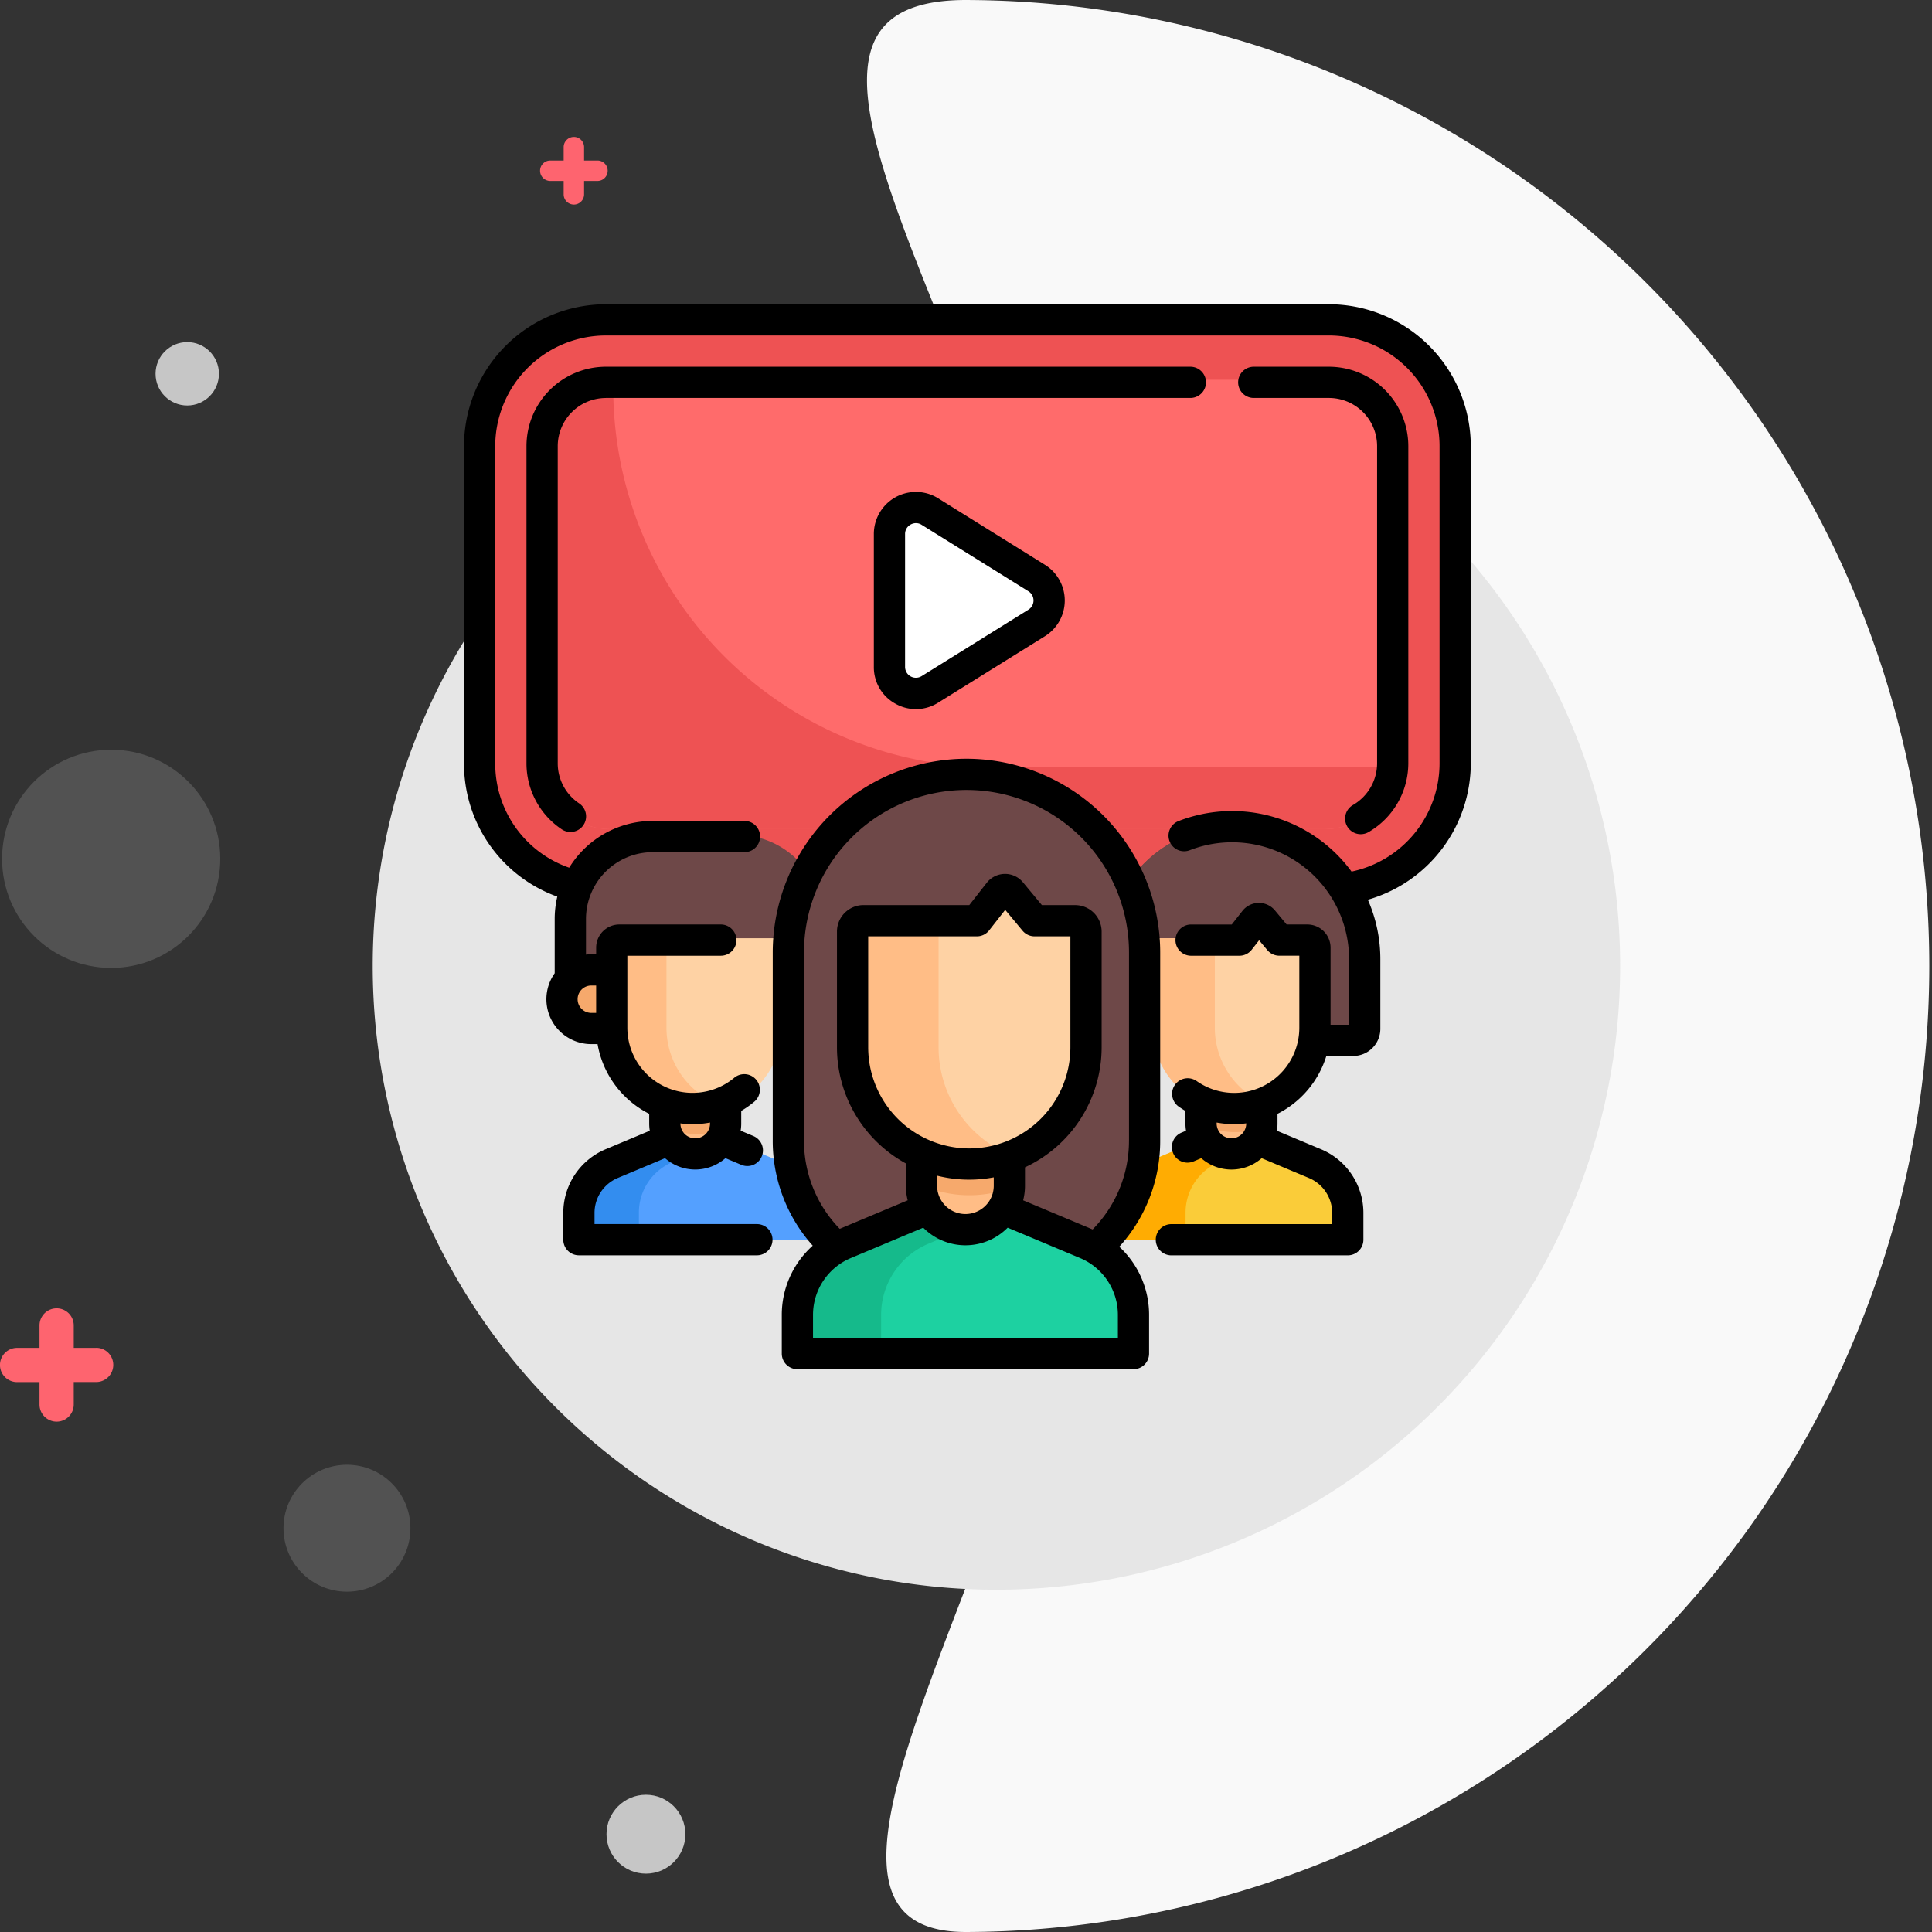 <svg xmlns="http://www.w3.org/2000/svg" width="253.988" height="253.987" viewBox="0 0 253.988 253.987">
    <rect x="0" y="0" width="253.988" height="253.987" fill="#333333" stroke="none"/>
    <defs>
        <style>
            .prefix__cls-3{fill:#c6c6c6;opacity:.212}.prefix__cls-6{fill:#fe646f}.prefix__cls-7{fill:#ee5253}.prefix__cls-9{fill:#6e4848}.prefix__cls-12{fill:#ffbd86}.prefix__cls-13{fill:#f6a96c}.prefix__cls-14{fill:#fed2a4}
        </style>
    </defs>
    <g id="prefix__video-educational" transform="translate(-1467 -2860)">
        <g id="prefix__video" transform="translate(0 -220)">
            <circle id="prefix__Oval-11" cx="5.185" cy="5.185" r="5.185" transform="translate(1546.732 3315.946)" style="fill:#c6c6c6"/>
            <circle id="prefix__Oval-11-2" cx="4.167" cy="4.167" r="4.167" data-name="Oval-11" transform="translate(1487.448 3124.975)" style="fill:#c6c6c6"/>
            <circle id="prefix__Oval-11-3" cx="14.342" cy="14.342" r="14.342" class="prefix__cls-3" data-name="Oval-11" transform="translate(1467.272 3178.562)"/>
            <circle id="prefix__Oval-11-4" cx="8.342" cy="8.342" r="8.342" class="prefix__cls-3" data-name="Oval-11" transform="translate(1504.272 3272.562)"/>
            <g id="prefix__Group_823" data-name="Group 823" transform="translate(428.001)">
                <path id="prefix__Rectangle-6" d="M1128.016 177c-37.383 0 17.4 59.539 19.867 126.994 2.159 58.986-52.621 126.994-19.867 126.994a126.994 126.994 0 0 0 0-253.987z" transform="translate(37.978 2903)" style="fill:#f9f9f9"/>
                <path id="prefix__Rectangle-6-2" d="M1196.994 177a81.994 81.994 0 1 0 81.994 81.994A81.994 81.994 0 0 0 1196.994 177z" data-name="Rectangle-6" transform="translate(-27.001 2948)" style="fill:#e6e6e6"/>
            </g>
            <path id="prefix__Path_1208" d="M668.829 6595.009h-2.946v-2.947a2.249 2.249 0 1 0-4.5 0v2.947h-2.947a2.248 2.248 0 1 0 0 4.5h2.947v2.947a2.249 2.249 0 1 0 4.5 0v-2.956h2.946a2.248 2.248 0 1 0 0-4.5z" class="prefix__cls-6" data-name="Path 1208" transform="translate(810.81 -3337.813)"/>
            <path id="prefix__Path_1209" d="M663.735 6592.915h-1.759v-1.759a1.342 1.342 0 1 0-2.685 0v1.759h-1.759a1.342 1.342 0 1 0 0 2.684h1.759v1.76a1.342 1.342 0 1 0 2.685 0v-1.76h1.759a1.342 1.342 0 1 0 0-2.684z" class="prefix__cls-6" data-name="Path 1209" transform="translate(881.81 -3491.813)"/>
        </g>
        <g id="prefix__elearning_copy" data-name="elearning copy" transform="translate(1514.035 2900)">
            <path id="prefix__Path_1060" d="M132.5 82.211H38.677A17.211 17.211 0 0 1 21.466 65V24.464A17.211 17.211 0 0 1 38.677 7.253H132.5a17.211 17.211 0 0 1 17.211 17.211V65A17.211 17.211 0 0 1 132.5 82.211z" class="prefix__cls-7" data-name="Path 1060" transform="translate(-5.448 -5.268)"/>
            <path id="prefix__Path_1061" d="M99.217 61.36A54.108 54.108 0 0 1 45.109 7.252h-6.432a17.211 17.211 0 0 0-17.211 17.211V65a17.211 17.211 0 0 0 17.211 17.21H132.5A17.211 17.211 0 0 0 149.715 65v-3.64z" class="prefix__cls-7" data-name="Path 1061" transform="translate(-5.448 -5.267)"/>
            <path id="prefix__Path_1062" d="M59.739 95.334a9.283 9.283 0 0 1-9.273-9.273V45.525a9.283 9.283 0 0 1 9.273-9.273h93.828a9.283 9.283 0 0 1 9.273 9.273v40.537a9.283 9.283 0 0 1-9.273 9.273z" data-name="Path 1062" transform="translate(-26.51 -26.329)" style="fill:#ff6b6b"/>
            <path id="prefix__Path_1063" d="M109.9 87.192a49.809 49.809 0 0 1-49.805-49.81 9.285 9.285 0 0 1 .071-1.13h-.428a9.273 9.273 0 0 0-9.273 9.273v40.536a9.273 9.273 0 0 0 9.273 9.273h93.828a9.285 9.285 0 0 0 9.2-8.142H109.9z" class="prefix__cls-7" data-name="Path 1063" transform="translate(-26.51 -26.329)"/>
            <path id="prefix__Path_1064" d="M98.318 278.562v-12.5a11.224 11.224 0 0 0-11.224-11.224H76.461a11.224 11.224 0 0 0-11.224 11.224v8.869a3.635 3.635 0 0 0 3.634 3.635z" class="prefix__cls-9" data-name="Path 1064" transform="translate(-37.238 -185.08)"/>
            <path id="prefix__Path_1065" d="M75.611 274.928v-8.869a11.224 11.224 0 0 1 11.224-11.224H76.461a11.224 11.224 0 0 0-11.224 11.224v8.869a3.635 3.635 0 0 0 3.634 3.635h10.374a3.634 3.634 0 0 1-3.634-3.635z" class="prefix__cls-9" data-name="Path 1065" transform="translate(-37.238 -185.08)"/>
            <path id="prefix__Path_1066" d="M88.343 401.127l7.12 2.986a7.182 7.182 0 0 1 4.4 6.623v2.756a.83.83 0 0 1-.83.83H69.49a.83.83 0 0 1-.83-.83v-2.756a7.182 7.182 0 0 1 4.4-6.623l7.12-2.986z" data-name="Path 1066" transform="translate(-39.724 -291.33)" style="fill:#54a0ff"/>
            <path id="prefix__Path_1067" d="M76.68 413.493v-2.756a7.182 7.182 0 0 1 4.4-6.623l7.12-2.986h-8.02l-7.12 2.986a7.182 7.182 0 0 0-4.4 6.623v2.756a.83.83 0 0 0 .83.83h8.02a.83.83 0 0 1-.83-.83z" data-name="Path 1067" transform="translate(-39.724 -291.33)" style="fill:#338def"/>
            <path id="prefix__Path_1068" d="M110.758 365.26v7.2a4.08 4.08 0 1 0 8.16 0v-10.45h-8.16v3.25z" class="prefix__cls-12" data-name="Path 1068" transform="translate(-70.299 -262.92)"/>
            <path id="prefix__Path_1069" d="M118.919 365.556v-3.546h-8.16v9.073a10.857 10.857 0 0 0 8.16.3z" class="prefix__cls-13" data-name="Path 1069" transform="translate(-70.299 -262.92)"/>
            <path id="prefix__Path_1070" d="M68.682 327.395h4.06v-7.7h-4.06a3.852 3.852 0 0 0 0 7.7z" class="prefix__cls-13" data-name="Path 1070" transform="translate(-36.942 -232.184)"/>
            <path id="prefix__Path_1071" d="M98.221 327.085a10.838 10.838 0 0 1-10.838-10.838V305.5a1.01 1.01 0 0 1 1.01-1.01h19.657a1.01 1.01 0 0 1 1.01 1.01v10.747a10.838 10.838 0 0 1-10.839 10.838z" class="prefix__cls-14" data-name="Path 1071" transform="translate(-53.322 -221.144)"/>
            <path id="prefix__Path_1072" d="M93.9 316.247V305.5a1.01 1.01 0 0 1 1.01-1.01h-6.518a1.01 1.01 0 0 0-1.01 1.01v10.747a10.844 10.844 0 0 0 14.1 10.339 10.843 10.843 0 0 1-7.582-10.339z" class="prefix__cls-12" data-name="Path 1072" transform="translate(-53.321 -221.144)"/>
            <path id="prefix__Path_1073" d="M356.008 276.7v-9.324a16.54 16.54 0 0 0-33.081 0v10.473h31.932a1.149 1.149 0 0 0 1.149-1.149z" class="prefix__cls-9" data-name="Path 1073" transform="translate(-224.392 -182.175)"/>
            <path id="prefix__Path_1074" d="M346.281 252.3a16.539 16.539 0 0 0-23.355 15.071v10.473h13.628v-10.47a16.54 16.54 0 0 1 9.727-15.074z" class="prefix__cls-9" data-name="Path 1074" transform="translate(-224.392 -182.175)"/>
            <path id="prefix__Path_1075" d="M345.681 401.127l7.12 2.986a7.182 7.182 0 0 1 4.4 6.623v2.756a.83.83 0 0 1-.83.83h-29.544a.83.83 0 0 1-.83-.83v-2.756a7.182 7.182 0 0 1 4.4-6.623l7.12-2.986z" data-name="Path 1075" transform="translate(-226.622 -291.33)" style="fill:#facc39"/>
            <path id="prefix__Path_1076" d="M335.446 413.493v-2.756a7.182 7.182 0 0 1 4.4-6.623l6.475-2.716-.644-.27h-8.16l-7.12 2.986a7.182 7.182 0 0 0-4.4 6.623v2.756a.83.83 0 0 0 .83.83h9.448a.83.83 0 0 1-.829-.83z" data-name="Path 1076" transform="translate(-226.623 -291.33)" style="fill:#ffac02"/>
            <path id="prefix__Path_1077" d="M368.1 365.26v7.2a4.08 4.08 0 1 0 8.16 0v-10.45h-8.16v3.25z" class="prefix__cls-12" data-name="Path 1077" transform="translate(-257.197 -262.92)"/>
            <path id="prefix__Path_1078" d="M376.257 365.556v-3.546H368.1v8.79a10.856 10.856 0 0 0 8.16.3z" class="prefix__cls-13" data-name="Path 1078" transform="translate(-257.198 -262.92)"/>
            <path id="prefix__Path_1079" d="M355.558 319.4a10.838 10.838 0 0 1-10.838-10.838v-10.746a1.01 1.01 0 0 1 1.01-1.01h10.533l2.054-2.623a.711.711 0 0 1 1.106-.016l2.194 2.64h3.769a1.01 1.01 0 0 1 1.01 1.01v10.747a10.838 10.838 0 0 1-10.838 10.836z" class="prefix__cls-14" data-name="Path 1079" transform="translate(-240.22 -213.46)"/>
            <path id="prefix__Path_1080" d="M352.888 316.247V305.5a1.01 1.01 0 0 1 1.01-1.01h-8.17a1.01 1.01 0 0 0-1.01 1.01v10.747a10.839 10.839 0 0 0 14.923 10.039 10.84 10.84 0 0 1-6.753-10.039z" class="prefix__cls-12" data-name="Path 1080" transform="translate(-240.219 -221.144)"/>
            <path id="prefix__Path_1081" d="M210.96 287.3l.125-.125a18.748 18.748 0 0 0 5.491-13.256v-24.725a23.417 23.417 0 0 0-46.833 0v24.723a18.748 18.748 0 0 0 5.491 13.256l6.605 5.41h23.13z" class="prefix__cls-9" data-name="Path 1081" transform="translate(-113.137 -163.977)"/>
            <path id="prefix__Path_1082" d="M186.338 273.918v-24.723a23.422 23.422 0 0 1 15.119-21.9 23.42 23.42 0 0 0-31.714 21.9v24.723a18.748 18.748 0 0 0 5.491 13.256l6.605 5.41h16.595l-6.605-5.41a18.748 18.748 0 0 1-5.491-13.256z" class="prefix__cls-9" data-name="Path 1082" transform="translate(-113.138 -163.978)"/>
            <path id="prefix__Path_1083" d="M201.955 435.72l10.08 4.228a10.167 10.167 0 0 1 6.235 9.376v3.9a1.175 1.175 0 0 1-1.175 1.175h-41.832a1.175 1.175 0 0 1-1.175-1.175v-3.9a10.168 10.168 0 0 1 6.235-9.376l10.08-4.228z" data-name="Path 1083" transform="translate(-116.294 -316.454)" style="fill:#1dd1a1"/>
            <path id="prefix__Path_1084" d="M185.093 453.226v-3.9a10.168 10.168 0 0 1 6.235-9.376l10.08-4.228H190.4l-10.08 4.228a10.167 10.167 0 0 0-6.235 9.376v3.9a1.175 1.175 0 0 0 1.175 1.175h11.005a1.175 1.175 0 0 1-1.172-1.175z" data-name="Path 1084" transform="translate(-116.294 -316.454)" style="fill:#15ba8b"/>
            <path id="prefix__Path_1085" d="M233.689 383.812v7.479a5.776 5.776 0 1 0 11.552 0v-12.08h-11.552z" class="prefix__cls-12" data-name="Path 1085" transform="translate(-159.581 -275.413)"/>
            <path id="prefix__Path_1086" d="M245.242 396.231v-5.02H233.69v8.7a15.369 15.369 0 0 0 11.552.419z" class="prefix__cls-13" data-name="Path 1086" transform="translate(-159.581 -284.128)"/>
            <path id="prefix__Path_1087" d="M215.938 317.186a15.344 15.344 0 0 1-15.344-15.344v-15.215a1.43 1.43 0 0 1 1.43-1.43h14.912l2.908-3.714a1.006 1.006 0 0 1 1.566-.023l3.107 3.737h5.336a1.43 1.43 0 0 1 1.43 1.43v15.215a15.344 15.344 0 0 1-15.345 15.344z" class="prefix__cls-14" data-name="Path 1087" transform="translate(-135.544 -204.155)"/>
            <path id="prefix__Path_1088" d="M211.9 312.722v-15.216a1.429 1.429 0 0 1 1.43-1.429h-11.3a1.43 1.43 0 0 0-1.43 1.429v15.215a15.343 15.343 0 0 0 21 14.264 15.346 15.346 0 0 1-9.7-14.263z" class="prefix__cls-12" data-name="Path 1088" transform="translate(-135.545 -215.034)"/>
            <path id="prefix__Path_1089" d="M218.3 118.568V101.1a3.478 3.478 0 0 1 5.317-2.953l14.035 8.736a3.478 3.478 0 0 1 0 5.906l-14.035 8.736a3.478 3.478 0 0 1-5.317-2.957z" data-name="Path 1089" transform="translate(-148.407 -70.893)" style="fill:#fff"/>
            <path id="prefix__Path_1090" d="M187.713 218.277a25.5 25.5 0 0 0-25.47 25.47v24.723a20.646 20.646 0 0 0 5.258 13.82 12.192 12.192 0 0 0-4.069 9.11v5.077a2.053 2.053 0 0 0 2.053 2.053h44.18a2.053 2.053 0 0 0 2.053-2.053V291.4a12.19 12.19 0 0 0-3.917-8.969 20.65 20.65 0 0 0 5.38-13.961v-24.723a25.5 25.5 0 0 0-25.47-25.47zm19.9 76.147h-40.075V291.4a8.1 8.1 0 0 1 4.976-7.483l9.514-3.991a7.815 7.815 0 0 0 11.1 0l9.514 3.991a8.1 8.1 0 0 1 4.976 7.483v3.024zm-19.529-24.916a13.306 13.306 0 0 1-13.291-13.291v-14.592h14.288a2.052 2.052 0 0 0 1.616-.788l2.108-2.692 2.278 2.739a2.053 2.053 0 0 0 1.579.74h4.713v14.592a13.305 13.305 0 0 1-13.291 13.291zm3.215 3.8v1.1a3.723 3.723 0 0 1-7.446 0v-1.318a17.311 17.311 0 0 0 7.446.22zm17.777-4.841a16.581 16.581 0 0 1-4.782 11.692l-.07-.031-9.06-3.8a7.811 7.811 0 0 0 .24-1.922v-2.415a17.417 17.417 0 0 0 10.077-15.776V241a3.487 3.487 0 0 0-3.481-3.48h-4.373l-2.491-3a3.059 3.059 0 0 0-4.761.07l-2.291 2.926H174.17a3.487 3.487 0 0 0-3.483 3.484v15.215a17.411 17.411 0 0 0 9.059 15.264v2.927a7.811 7.811 0 0 0 .24 1.922l-8.935 3.748a16.58 16.58 0 0 1-4.7-11.608v-24.721a21.364 21.364 0 1 1 42.728 0v24.723z" data-name="Path 1090" transform="translate(-107.691 -158.53)"/>
            <path id="prefix__Path_1091" d="M127.672 0H32.613a18.669 18.669 0 0 0-18.648 18.648v41.7a18.555 18.555 0 0 0 12.264 17.526 12.867 12.867 0 0 0-.342 2.936v7.135a5.9 5.9 0 0 0 4.81 9.318h.825a12.709 12.709 0 0 0 6.789 9.164v1.273a6.059 6.059 0 0 0 .075.949l-5.793 2.43a9.069 9.069 0 0 0-5.575 8.383v3.514a2.053 2.053 0 0 0 2.053 2.053h23.4a2.053 2.053 0 0 0 0-4.106H31.124v-1.461a4.974 4.974 0 0 1 3.057-4.6l6.21-2.605a6.034 6.034 0 0 0 7.943 0l2.113.886a2.053 2.053 0 0 0 1.588-3.786l-1.7-.712a6.059 6.059 0 0 0 .075-.949v-1.656a12.606 12.606 0 0 0 1.743-1.227 2.053 2.053 0 0 0-2.64-3.144 8.569 8.569 0 0 1-14.075-6.565v-9.461h12.29a2.053 2.053 0 1 0 0-4.106H34.379a3.046 3.046 0 0 0-3.042 3.042v.873H30.7a5.927 5.927 0 0 0-.7.046V80.81a8.791 8.791 0 0 1 8.781-8.781h12.055a2.053 2.053 0 0 0 0-4.106H38.774a12.89 12.89 0 0 0-10.98 6.149 14.468 14.468 0 0 1-9.724-13.724v-41.7A14.559 14.559 0 0 1 32.613 4.106h95.059a14.559 14.559 0 0 1 14.542 14.542v41.7a14.559 14.559 0 0 1-11.568 14.235 19.478 19.478 0 0 0-22.719-6.652 2.053 2.053 0 1 0 1.481 3.829 15.381 15.381 0 0 1 20.915 14.34v8.614h-2.438V84.58a3.046 3.046 0 0 0-3.042-3.042h-2.731l-1.535-1.846a2.749 2.749 0 0 0-4.279.063l-1.4 1.784h-5.348a2.053 2.053 0 0 0 0 4.106h6.35a2.052 2.052 0 0 0 1.616-.787l.976-1.247 1.078 1.289a2.053 2.053 0 0 0 1.579.74h2.63v9.469a8.569 8.569 0 0 1-13.492 7.013 2.053 2.053 0 0 0-2.363 3.358q.432.3.884.568v1.652a6.059 6.059 0 0 0 .075.949l-.571.24a2.053 2.053 0 1 0 1.588 3.786l.988-.414a6.034 6.034 0 0 0 7.943 0l6.21 2.605a4.974 4.974 0 0 1 3.057 4.6v1.461h-21.14a2.053 2.053 0 1 0 0 4.106h23.192a2.053 2.053 0 0 0 2.053-2.053v-3.514a9.07 9.07 0 0 0-5.574-8.383l-5.793-2.43a6.059 6.059 0 0 0 .075-.949v-1.277a12.734 12.734 0 0 0 6.421-7.608h3.538a3.565 3.565 0 0 0 3.561-3.561V86.1a19.36 19.36 0 0 0-1.643-7.818 18.68 18.68 0 0 0 13.532-17.934v-41.7A18.669 18.669 0 0 0 127.672 0zM46.308 107.574v.13a1.945 1.945 0 1 1-3.891 0v-.022a12.439 12.439 0 0 0 3.891-.108zM31.336 89.559v3.6H30.7a1.8 1.8 0 1 1 0-3.6zM116.8 107.7a1.945 1.945 0 1 1-3.891 0v-.127a12.543 12.543 0 0 0 3.891.105v.022z" data-name="Path 1091"/>
            <path id="prefix__Path_1092" d="M400.851 87.624a2.053 2.053 0 1 0 2.053 3.556 10.477 10.477 0 0 0 5.23-9.043v-41.7A10.448 10.448 0 0 0 397.7 30h-9.885a2.053 2.053 0 1 0 0 4.106h9.885a6.338 6.338 0 0 1 6.33 6.33v41.7a6.359 6.359 0 0 1-3.179 5.488z" data-name="Path 1092" transform="translate(-270.026 -21.788)"/>
            <path id="prefix__Path_1093" d="M54.4 34.106h76.844a2.053 2.053 0 1 0 0-4.106H54.4a10.448 10.448 0 0 0-10.434 10.436v41.7a10.432 10.432 0 0 0 4.616 8.664 2.053 2.053 0 1 0 2.294-3.405 6.331 6.331 0 0 1-2.8-5.254v-41.7a6.337 6.337 0 0 1 6.33-6.33z" data-name="Path 1093" transform="translate(-21.789 -21.788)"/>
            <path id="prefix__Path_1094" d="M219.258 90.939a5.531 5.531 0 0 0-8.454 4.7v17.473a5.463 5.463 0 0 0 2.846 4.836 5.463 5.463 0 0 0 5.609-.14l14.035-8.736a5.531 5.531 0 0 0 0-9.392zm11.866 14.643l-14.035 8.736a1.425 1.425 0 0 1-2.179-1.21V95.635a1.4 1.4 0 0 1 .733-1.247 1.472 1.472 0 0 1 .7-.185 1.388 1.388 0 0 1 .744.221l14.035 8.736a1.426 1.426 0 0 1 0 2.421z" data-name="Path 1094" transform="translate(-142.96 -65.432)"/>
        </g>
    </g>
</svg>

